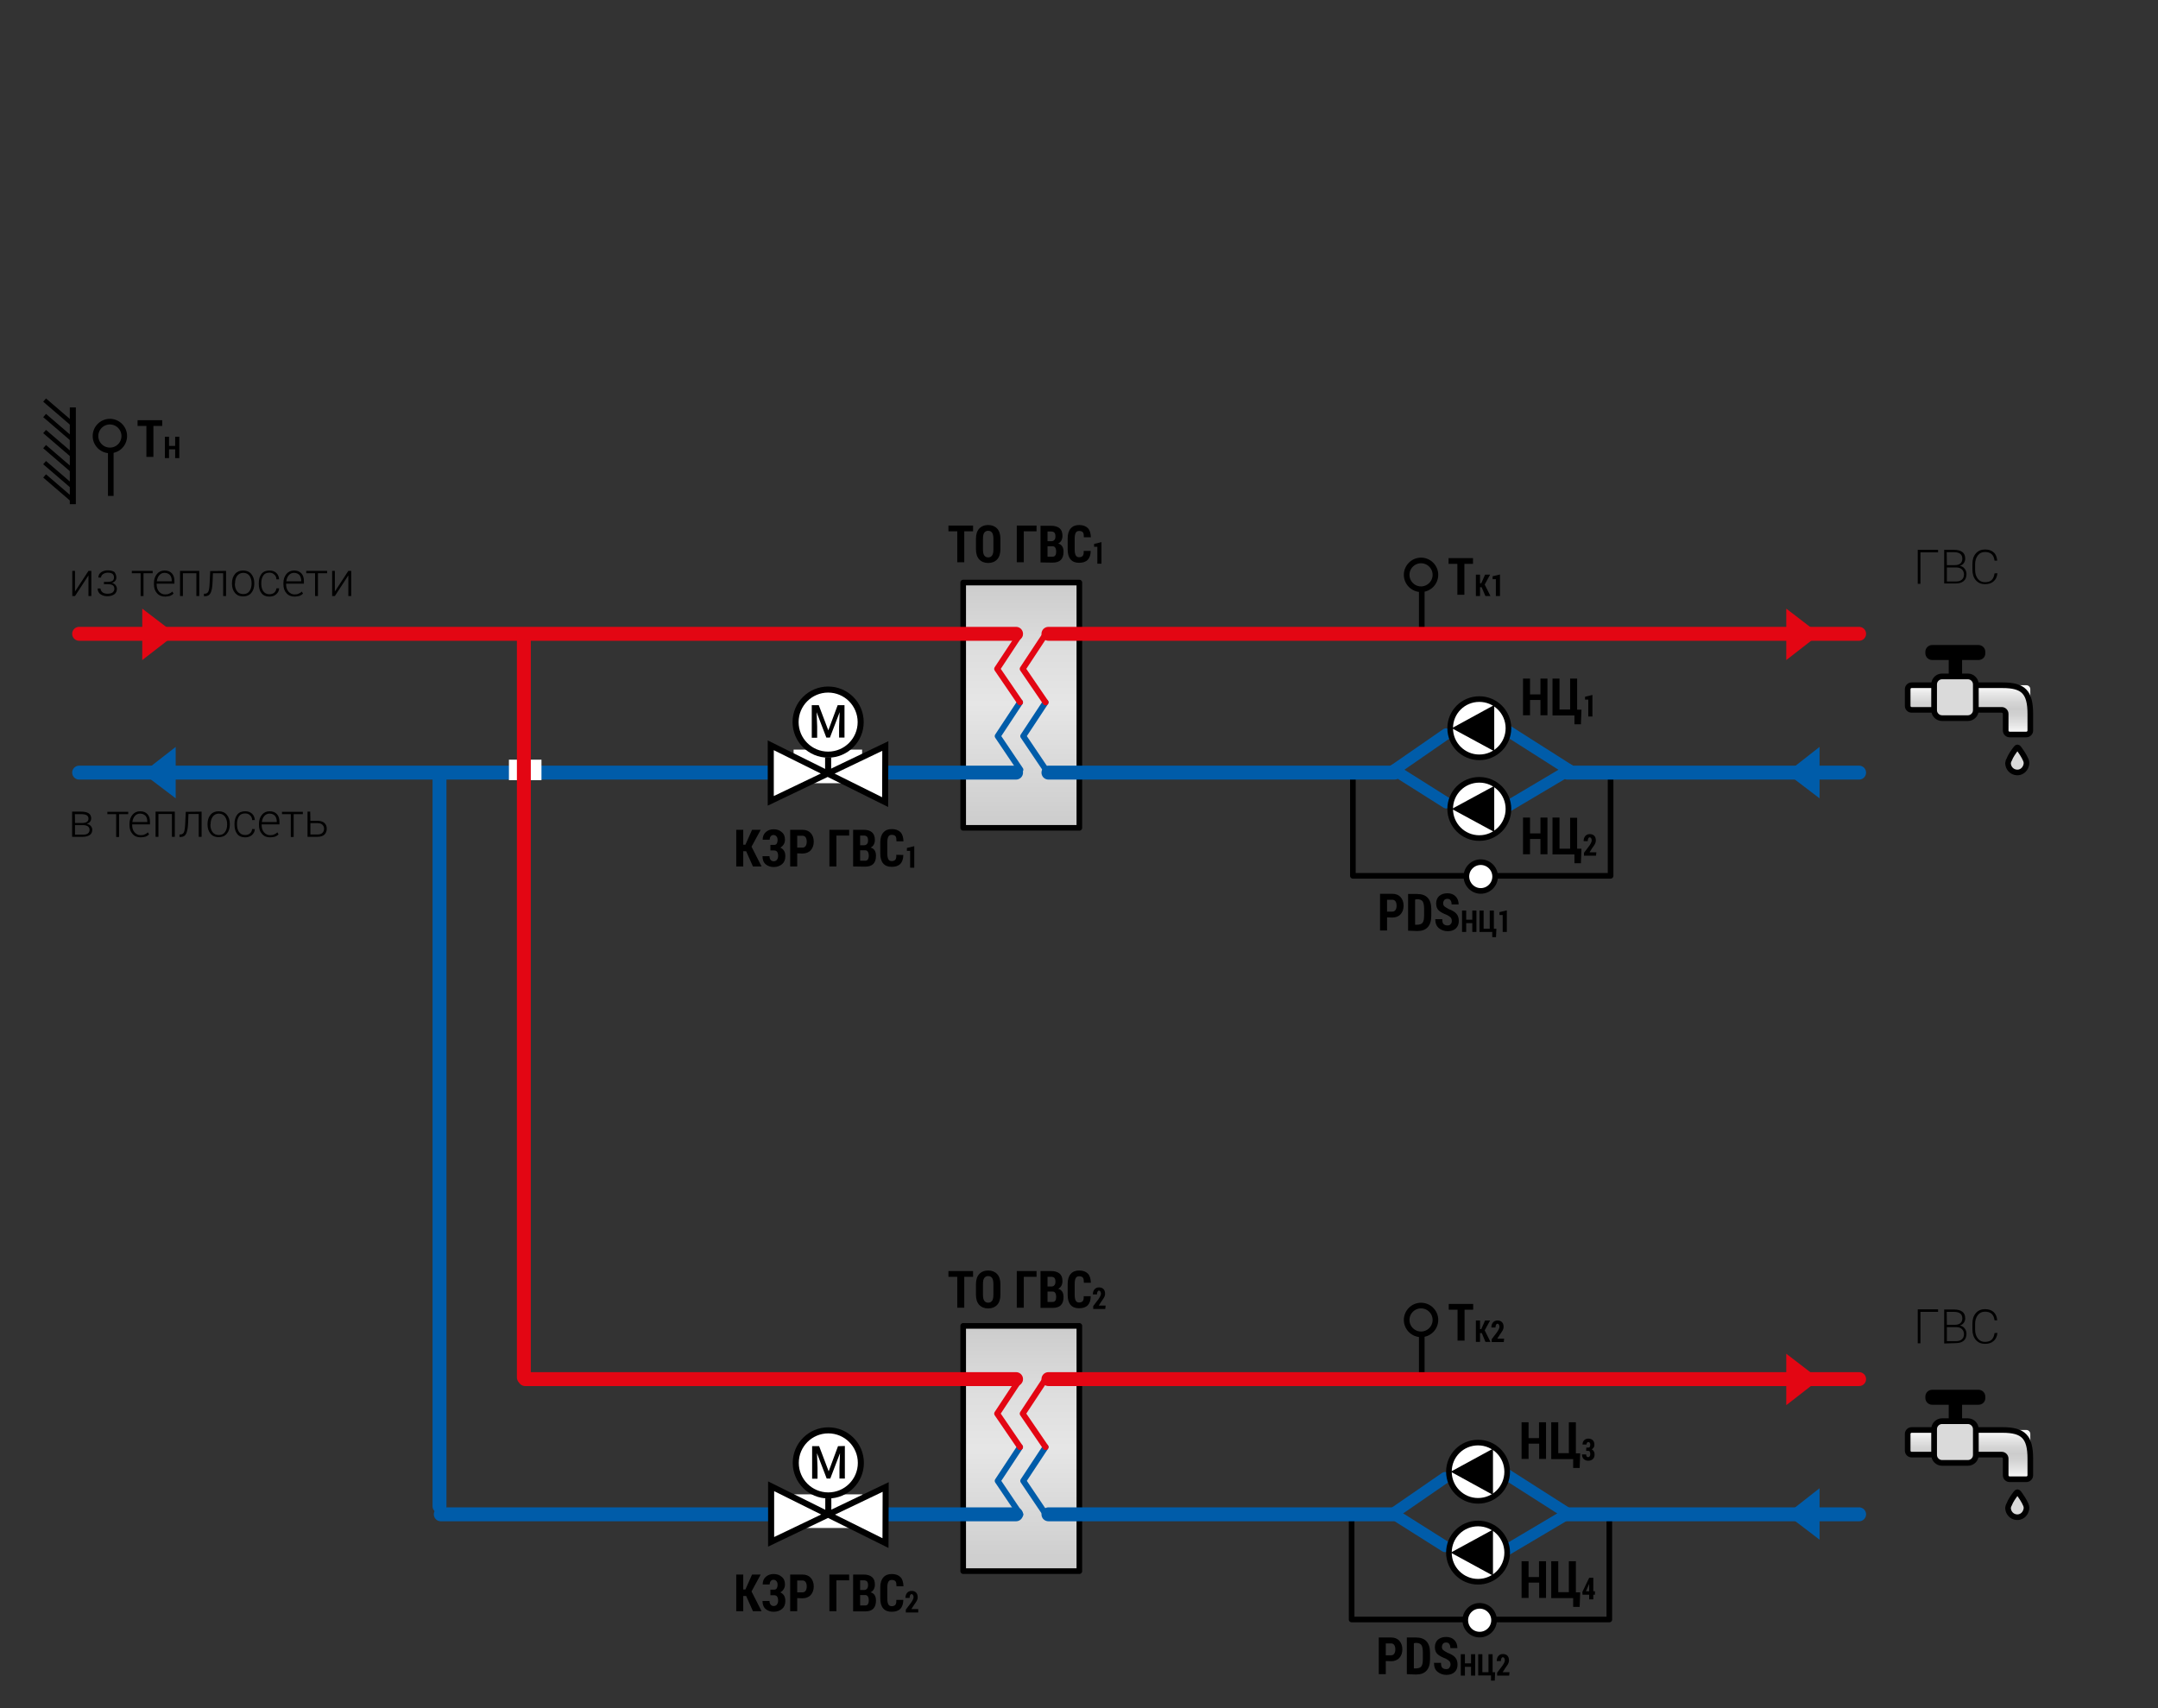 <?xml version="1.0" encoding="utf-8"?>
<!-- Generator: Adobe Illustrator 26.0.2, SVG Export Plug-In . SVG Version: 6.00 Build 0)  -->
<svg version="1.1" id="Слой_1" xmlns="http://www.w3.org/2000/svg" xmlns:xlink="http://www.w3.org/1999/xlink" x="0px" y="0px"
	 width="1200px" height="950px" viewBox="0 0 1200 950" enable-background="new 0 0 1200 950" xml:space="preserve">
<rect x="0" y="0" width="1200" height="950" fill="#333333" stroke="none"/>
<g>
	<polyline fill="none" stroke="#000000" stroke-width="3.132" stroke-linecap="round" stroke-linejoin="round" points="
		895.6,428.2 895.6,487.1 752.3,487.1 752.3,428.7 	"/>
	<path fill="#FFFFFF" stroke="#000000" stroke-width="3.132" d="M823.4,495.5c4.4,0,8-3.6,8-8c0-4.4-3.6-8-8-8s-8,3.6-8,8
		C815.5,491.9,819,495.5,823.4,495.5"/>
	<g>
		<path d="M771.3,510.2v7.3h-3.9v-20.4h6.8c2,0,3.5,0.6,4.6,1.8c1.1,1.2,1.7,2.8,1.7,4.8c0,2-0.6,3.6-1.7,4.8
			c-1.1,1.2-2.7,1.8-4.6,1.8L771.3,510.2L771.3,510.2z M771.3,507h2.9c0.8,0,1.4-0.3,1.8-0.9c0.4-0.6,0.6-1.4,0.6-2.4
			c0-1-0.2-1.8-0.6-2.4c-0.4-0.6-1-0.9-1.8-0.9h-2.9V507z"/>
		<path d="M783,517.6v-20.4h5.1c2.5,0,4.5,0.7,5.8,2.1c1.3,1.4,2,3.5,2,6.4v3.6c0,2.9-0.7,5-2,6.4s-3.2,2.1-5.8,2.1L783,517.6
			L783,517.6z M786.9,500.3v14h1c1.6,0,2.7-0.4,3.2-1.2c0.6-0.8,0.8-2.1,0.8-4.1v-3.6c0-1.9-0.3-3.3-0.8-4.1
			c-0.6-0.8-1.6-1.2-3.2-1.2L786.9,500.3L786.9,500.3z"/>
		<path d="M807.3,512.2c0-0.8-0.2-1.4-0.6-1.9c-0.4-0.4-1-0.9-2-1.4c-2.1-0.8-3.6-1.6-4.6-2.5c-1-0.9-1.5-2.2-1.5-4
			c0-1.7,0.6-3.1,1.7-4.1c1.2-1,2.7-1.5,4.6-1.5c1.9,0,3.4,0.6,4.5,1.7c1.2,1.2,1.7,2.7,1.7,4.5h-3.9c0-1-0.2-1.7-0.6-2.3
			c-0.4-0.6-1-0.8-1.8-0.8c-0.7,0-1.3,0.2-1.7,0.7c-0.4,0.5-0.6,1.1-0.6,1.8c0,0.7,0.2,1.2,0.7,1.7c0.5,0.4,1.3,0.9,2.4,1.5
			c1.9,0.7,3.3,1.5,4.2,2.5c0.9,1,1.4,2.3,1.4,4.1c0,1.8-0.6,3.2-1.7,4.2c-1.1,1-2.6,1.5-4.5,1.5c-1.9,0-3.5-0.6-4.9-1.7
			c-1.3-1.1-2-2.8-2-5h3.9c0,1.3,0.2,2.2,0.7,2.7c0.5,0.5,1.2,0.8,2.2,0.8c0.8,0,1.4-0.2,1.7-0.7C807.1,513.6,807.3,513,807.3,512.2
			z"/>
		<path d="M821,518.3h-2.3v-4.9h-3.4v4.9h-2.3v-11.9h2.3v5.1h3.4v-5.1h2.3V518.3z"/>
		<path d="M822.7,506.4h2.3v10.1h3.4v-10.1h2.3v10.1h1.4l-0.2,4.7h-2.1v-2.9h-7.1L822.7,506.4L822.7,506.4z"/>
		<path d="M837.9,518.3h-2.3v-9.4l-1.8,0v-1.6l4.1-1L837.9,518.3L837.9,518.3z"/>
	</g>
	<g>
		<path d="M860.5,475.1h-3.9v-8.5h-5.8v8.5h-3.9v-20.4h3.9v8.8h5.8v-8.8h3.9V475.1z"/>
		<path d="M863.3,454.7h3.9V472h5.9v-17.2h3.9V472h2.4l-0.3,8.1h-3.6v-4.9h-12.2L863.3,454.7L863.3,454.7z"/>
		<path d="M887.5,475.9h-6.7v-1.6l3.1-4.1c0.4-0.6,0.7-1.2,0.9-1.6s0.3-0.9,0.3-1.2c0-0.5-0.1-0.9-0.3-1.2c-0.2-0.3-0.4-0.5-0.8-0.5
			c-0.4,0-0.6,0.2-0.8,0.6s-0.3,0.9-0.3,1.5h-2.3c0-1.1,0.3-2.1,0.9-2.8s1.4-1.1,2.5-1.1c1.1,0,1.9,0.3,2.5,0.9s0.9,1.5,0.9,2.6
			c0,0.8-0.2,1.4-0.5,2c-0.3,0.6-0.9,1.4-1.6,2.4l-1.4,2.2h3.8L887.5,475.9L887.5,475.9z"/>
	</g>
	
		<line fill="none" stroke="#005CA9" stroke-width="6.265" stroke-linecap="round" stroke-linejoin="round" x1="836.1" y1="405" x2="872.6" y2="428.2"/>
	
		<line fill="none" stroke="#005CA9" stroke-width="6.265" stroke-linecap="round" stroke-linejoin="round" x1="775.3" y1="428.2" x2="804.2" y2="408.2"/>
	
		<line fill="none" stroke="#005CA9" stroke-width="6.265" stroke-linecap="round" stroke-linejoin="round" x1="836" y1="449.9" x2="872.6" y2="428.2"/>
	
		<line fill="none" stroke="#005CA9" stroke-width="6.265" stroke-linecap="round" stroke-linejoin="round" x1="775.3" y1="428.2" x2="804.3" y2="446.5"/>
	<g>
		<path fill="#FFFFFF" stroke="#000000" stroke-width="3.132" d="M838.8,405c0-8.9-7.2-16.2-16.2-16.2s-16.2,7.2-16.2,16.2
			c0,8.9,7.2,16.2,16.2,16.2S838.8,413.9,838.8,405"/>
		<polyline points="830.9,417.8 807.3,405 830.9,392.1 830.9,417.8 		"/>
	</g>
	<g>
		<path fill="#FFFFFF" stroke="#000000" stroke-width="3.132" d="M838.8,449.9c0-8.9-7.2-16.2-16.2-16.2s-16.2,7.2-16.2,16.2
			c0,8.9,7.2,16.2,16.2,16.2S838.8,458.8,838.8,449.9"/>
		<polyline points="830.9,462.7 807.3,449.9 830.9,437.1 830.9,462.7 		"/>
	</g>
	<g>
		<path d="M860.5,397.8h-3.9v-8.5h-5.8v8.5h-3.9v-20.4h3.9v8.8h5.8v-8.8h3.9V397.8z"/>
		<path d="M863.3,377.4h3.9v17.2h5.9v-17.2h3.9v17.3h2.4l-0.3,8.1h-3.6v-4.9h-12.2L863.3,377.4L863.3,377.4z"/>
		<path d="M885.5,398.5h-2.3v-9.4l-1.8,0v-1.6l4.1-1L885.5,398.5L885.5,398.5z"/>
	</g>
</g>
<polyline fill="none" stroke="#000000" stroke-width="3.132" stroke-linecap="round" stroke-linejoin="round" points="894.9,841.8 
	894.9,900.7 751.6,900.7 751.6,842.2 "/>
<path fill="#FFFFFF" stroke="#000000" stroke-width="3.132" d="M822.8,909.1c4.4,0,8-3.6,8-8c0-4.4-3.6-8-8-8s-8,3.6-8,8
	C814.8,905.5,818.3,909.1,822.8,909.1"/>
<g>
	<path d="M770.6,923.8v7.3h-3.9v-20.4h6.8c2,0,3.5,0.6,4.6,1.8c1.1,1.2,1.7,2.8,1.7,4.8c0,2-0.6,3.6-1.7,4.8
		c-1.1,1.2-2.7,1.8-4.6,1.8L770.6,923.8L770.6,923.8z M770.6,920.6h2.9c0.8,0,1.4-0.3,1.8-0.9c0.4-0.6,0.6-1.4,0.6-2.4
		c0-1-0.2-1.8-0.6-2.4c-0.4-0.6-1-0.9-1.8-0.9h-2.9V920.6z"/>
	<path d="M782.3,931.1v-20.4h5.1c2.5,0,4.5,0.7,5.8,2.1c1.3,1.4,2,3.5,2,6.4v3.6c0,2.9-0.7,5-2,6.4s-3.2,2.1-5.8,2.1L782.3,931.1
		L782.3,931.1z M786.2,913.9v14h1c1.6,0,2.7-0.4,3.2-1.2c0.6-0.8,0.8-2.1,0.8-4.1v-3.6c0-1.9-0.3-3.3-0.8-4.1
		c-0.6-0.8-1.6-1.2-3.2-1.2L786.2,913.9L786.2,913.9z"/>
	<path d="M806.6,925.8c0-0.8-0.2-1.4-0.6-1.9c-0.4-0.4-1-0.9-2-1.4c-2.1-0.8-3.6-1.6-4.6-2.5c-1-0.9-1.5-2.2-1.5-4
		c0-1.7,0.6-3.1,1.7-4.1c1.2-1,2.7-1.5,4.6-1.5c1.9,0,3.4,0.6,4.5,1.7c1.2,1.2,1.7,2.7,1.7,4.5h-3.9c0-1-0.2-1.7-0.6-2.3
		c-0.4-0.6-1-0.8-1.8-0.8c-0.7,0-1.3,0.2-1.7,0.7c-0.4,0.5-0.6,1.1-0.6,1.8c0,0.7,0.2,1.2,0.7,1.7c0.5,0.4,1.3,0.9,2.4,1.5
		c1.9,0.7,3.3,1.5,4.2,2.5c0.9,1,1.4,2.3,1.4,4.1c0,1.8-0.6,3.2-1.7,4.2c-1.1,1-2.6,1.5-4.5,1.5c-1.9,0-3.5-0.6-4.9-1.7s-2-2.8-2-5
		h3.9c0,1.3,0.2,2.2,0.7,2.7c0.5,0.5,1.2,0.8,2.2,0.8c0.8,0,1.4-0.2,1.7-0.7S806.6,926.6,806.6,925.8z"/>
	<path d="M820.3,931.9h-2.3v-4.9h-3.4v4.9h-2.3V920h2.3v5.1h3.4V920h2.3V931.9z"/>
	<path d="M822,920h2.3V930h3.4V920h2.3V930h1.4l-0.2,4.7h-2.1v-2.9H822L822,920L822,920z"/>
	<path d="M839.2,931.9h-6.7v-1.6l3.1-4.1c0.4-0.6,0.7-1.2,0.9-1.6s0.3-0.9,0.3-1.2c0-0.5-0.1-0.9-0.3-1.2c-0.2-0.3-0.4-0.5-0.8-0.5
		c-0.4,0-0.6,0.2-0.8,0.6c-0.2,0.4-0.3,0.9-0.3,1.5h-2.3c0-1.1,0.3-2.1,0.9-2.8c0.6-0.7,1.4-1.1,2.5-1.1c1.1,0,1.9,0.3,2.5,0.9
		c0.6,0.6,0.9,1.5,0.9,2.6c0,0.8-0.2,1.4-0.5,2c-0.3,0.6-0.9,1.4-1.6,2.4l-1.4,2.2h3.8L839.2,931.9L839.2,931.9z"/>
</g>
<g>
	<path d="M859.8,888.7h-3.9v-8.5H850v8.5h-3.9v-20.4h3.9v8.8h5.8v-8.8h3.9V888.7z"/>
	<path d="M862.6,868.3h3.9v17.2h5.9v-17.2h3.9v17.3h2.4l-0.3,8.1h-3.6v-4.9h-12.2L862.6,868.3L862.6,868.3z"/>
	<path d="M886,885h0.9v1.9H886v2.6h-2.3v-2.6H880l-0.1-1.5l3.8-7.9h2.3V885z M881.9,885h1.8v-4.1l0,0l-0.1,0.2L881.9,885z"/>
</g>
<g>
	<line fill="none" stroke="#000000" stroke-width="3.132" x1="790.6" y1="327.7" x2="790.6" y2="353"/>
	<path fill="none" stroke="#000000" stroke-width="3.132" d="M790.2,327.7c-4.4,0-8-3.6-8-8c0-4.4,3.6-8,8-8c4.4,0,8,3.6,8,8
		S794.6,327.7,790.2,327.7"/>
</g>
<g>
	<path d="M819.2,313.6h-4.9v17.2h-3.9v-17.2h-4.9v-3.2h13.6V313.6z"/>
	<path d="M823.9,326.6H823v4.9h-2.3v-11.9h2.3v4.8h0.7l2.1-4.8h2.8l-3,5.5l3.2,6.4h-2.8L823.9,326.6z"/>
	<path d="M834.1,331.5h-2.3v-9.4l-1.8,0v-1.6l4.1-1L834.1,331.5L834.1,331.5z"/>
</g>
<linearGradient id="SVGID_1_" gradientUnits="userSpaceOnUse" x1="567.848" y1="11389.581" x2="567.848" y2="11526.003" gradientTransform="matrix(1 0 0 -1 0 11850)">
	<stop  offset="0" style="stop-color:#CCCCCC"/>
	<stop  offset="0.505" style="stop-color:#E6E6E6"/>
	<stop  offset="0.717" style="stop-color:#DEDEDE"/>
	<stop  offset="1" style="stop-color:#CCCCCC"/>
</linearGradient>
<rect x="535.6" y="324" fill="url(#SVGID_1_)" stroke="#000000" stroke-width="3.132" stroke-linecap="round" stroke-linejoin="round" width="64.6" height="136.4"/>
<g>
	<path d="M541.1,295.5h-4.9v17.2h-3.9v-17.2h-4.9v-3.2h13.7V295.5z"/>
	<path d="M556.3,305.4c0,2.5-0.6,4.4-1.8,5.7c-1.2,1.3-2.9,2-5,2c-2.1,0-3.8-0.7-5-2c-1.2-1.3-1.8-3.2-1.8-5.7v-5.7
		c0-2.5,0.6-4.4,1.8-5.7c1.2-1.3,2.9-2,5-2c2.1,0,3.8,0.7,5,2c1.2,1.3,1.8,3.2,1.8,5.7V305.4z M552.4,299.7c0-1.5-0.2-2.6-0.7-3.4
		c-0.5-0.7-1.2-1.1-2.2-1.1c-1,0-1.7,0.4-2.2,1.1c-0.5,0.7-0.7,1.8-0.7,3.4v5.8c0,1.5,0.2,2.7,0.7,3.4c0.5,0.7,1.2,1.1,2.2,1.1
		c1,0,1.7-0.4,2.2-1.1s0.7-1.8,0.7-3.4L552.4,299.7L552.4,299.7z"/>
	<path d="M576.3,295.5h-7v17.2h-3.9v-20.4h11V295.5z"/>
	<path d="M578.6,312.8v-20.4h5.9c2,0,3.6,0.5,4.7,1.4c1.1,0.9,1.6,2.3,1.6,4.2c0,1-0.2,1.8-0.6,2.6c-0.4,0.7-1,1.3-1.8,1.7l0,0
		c1,0.2,1.8,0.8,2.3,1.6c0.5,0.8,0.7,1.8,0.7,3c0,2-0.5,3.5-1.5,4.5s-2.5,1.5-4.6,1.5L578.6,312.8L578.6,312.8z M582.5,301h2
		c0.8,0,1.4-0.2,1.8-0.7c0.4-0.4,0.6-1.1,0.6-2c0-1-0.2-1.7-0.6-2.1s-1-0.6-1.8-0.6h-2V301z M582.5,303.8v5.8h2.7
		c0.7,0,1.3-0.2,1.6-0.7c0.4-0.5,0.5-1.2,0.5-2.1c0-1-0.2-1.7-0.5-2.2c-0.3-0.5-0.8-0.8-1.5-0.8L582.5,303.8L582.5,303.8z"/>
	<path d="M606.5,306.4c0,2.2-0.6,3.9-1.7,5c-1.1,1.1-2.7,1.6-4.8,1.6c-2,0-3.6-0.6-4.7-1.9s-1.6-3.1-1.6-5.6v-6.1
		c0-2.4,0.6-4.3,1.7-5.5c1.1-1.3,2.7-1.9,4.7-1.9c2.1,0,3.7,0.6,4.8,1.7c1.1,1.1,1.6,2.8,1.7,5.1h-3.9c0-1.3-0.1-2.2-0.5-2.7
		s-1.1-0.8-2.1-0.8c-0.9,0-1.5,0.3-1.9,1c-0.4,0.7-0.6,1.8-0.6,3.2v6.1c0,1.5,0.2,2.6,0.6,3.3s1,1,1.9,1c0.9,0,1.6-0.3,2-0.8
		c0.4-0.5,0.6-1.4,0.5-2.7C602.6,306.4,606.5,306.4,606.5,306.4z"/>
	<path d="M612.5,313.5h-2.3v-9.4l-1.8,0v-1.6l4.1-1L612.5,313.5L612.5,313.5z"/>
</g>
<g>
	<path d="M414.9,473.4h-1.6v8.5h-3.9v-20.4h3.9v8.3h1.2l3.7-8.3h4.8l-5.1,9.4l5.6,11h-4.8L414.9,473.4z"/>
	<path d="M436.5,467c0,1-0.2,1.8-0.7,2.6c-0.5,0.8-1.1,1.4-1.9,1.8c0.9,0.4,1.6,1,2.1,1.8c0.5,0.8,0.7,1.8,0.7,3
		c0,1.9-0.6,3.4-1.8,4.4c-1.2,1-2.7,1.6-4.7,1.6c-1.7,0-3.2-0.5-4.4-1.5s-1.8-2.5-1.8-4.5h3.9c0,0.8,0.2,1.5,0.6,2
		c0.4,0.5,1,0.8,1.7,0.8c0.8,0,1.4-0.3,1.8-0.8c0.4-0.5,0.7-1.2,0.7-2.1c0-1.1-0.2-1.9-0.6-2.4s-0.9-0.7-1.7-0.7h-2v-3.1h2
		c0.7,0,1.2-0.2,1.5-0.7s0.5-1.2,0.5-2.1c0-0.8-0.2-1.4-0.6-1.9c-0.4-0.5-0.9-0.8-1.7-0.8c-0.6,0-1.1,0.2-1.5,0.7
		c-0.4,0.5-0.6,1.1-0.6,1.9h-3.9c0-1.8,0.6-3.2,1.7-4.2c1.1-1,2.6-1.6,4.3-1.6c1.9,0,3.4,0.5,4.5,1.5
		C435.9,463.7,436.5,465.1,436.5,467z"/>
	<path d="M443.3,474.6v7.3h-3.9v-20.4h6.8c2,0,3.5,0.6,4.6,1.8s1.7,2.8,1.7,4.8c0,2-0.6,3.6-1.7,4.8c-1.1,1.2-2.7,1.8-4.6,1.8
		L443.3,474.6L443.3,474.6z M443.3,471.4h2.9c0.8,0,1.4-0.3,1.8-0.9c0.4-0.6,0.6-1.4,0.6-2.4c0-1-0.2-1.8-0.6-2.4
		c-0.4-0.6-1-0.9-1.8-0.9h-2.9V471.4z"/>
	<path d="M472.1,464.7h-7v17.2h-3.9v-20.4h11V464.7z"/>
	<path d="M474.4,481.9v-20.4h5.9c2,0,3.6,0.5,4.6,1.4s1.6,2.3,1.6,4.2c0,1-0.2,1.8-0.6,2.6s-1,1.3-1.8,1.7l0,0
		c1,0.2,1.8,0.8,2.3,1.6c0.5,0.8,0.7,1.8,0.7,3c0,2-0.5,3.5-1.5,4.5c-1,1-2.5,1.5-4.6,1.5L474.4,481.9L474.4,481.9z M478.3,470.1h2
		c0.8,0,1.4-0.2,1.8-0.7c0.4-0.4,0.6-1.1,0.6-2c0-1-0.2-1.7-0.6-2.1c-0.4-0.4-1-0.6-1.8-0.6h-2L478.3,470.1L478.3,470.1z
		 M478.3,472.9v5.8h2.7c0.7,0,1.3-0.2,1.6-0.7s0.5-1.2,0.5-2.1c0-1-0.2-1.7-0.5-2.2c-0.3-0.5-0.8-0.8-1.5-0.8L478.3,472.9
		L478.3,472.9z"/>
	<path d="M502.3,475.5c0,2.2-0.6,3.9-1.7,5c-1.1,1.1-2.7,1.6-4.8,1.6c-2,0-3.6-0.6-4.7-1.9s-1.6-3.1-1.6-5.6v-6.1
		c0-2.4,0.6-4.3,1.7-5.5c1.1-1.3,2.7-1.9,4.7-1.9c2.1,0,3.7,0.6,4.8,1.7s1.6,2.8,1.7,5.1h-3.9c0-1.3-0.1-2.2-0.5-2.8
		c-0.4-0.5-1.1-0.8-2.1-0.8c-0.9,0-1.5,0.3-1.9,1c-0.4,0.7-0.6,1.8-0.6,3.2v6.1c0,1.5,0.2,2.6,0.6,3.3s1,1,1.9,1
		c0.9,0,1.6-0.3,2-0.8c0.4-0.5,0.6-1.4,0.5-2.7L502.3,475.5L502.3,475.5z"/>
	<path d="M508.4,482.6h-2.3v-9.4l-1.8,0v-1.6l4.1-1V482.6z"/>
</g>
<line fill="none" stroke="#005CA9" stroke-width="7.735" stroke-linecap="round" stroke-linejoin="round" x1="244.4" y1="430.8" x2="244.4" y2="837.7"/>
<line fill="none" stroke="#E30613" stroke-width="7.735" stroke-linecap="round" stroke-linejoin="round" x1="583" y1="352.5" x2="1033.8" y2="352.5"/>
<line fill="none" stroke="#E30613" stroke-width="7.735" stroke-linecap="round" stroke-linejoin="round" x1="44" y1="352.5" x2="565" y2="352.5"/>
<line fill="none" stroke="#005CA9" stroke-width="7.735" stroke-linecap="round" stroke-linejoin="round" x1="44" y1="429.7" x2="428.6" y2="429.7"/>
<line fill="none" stroke="#005CA9" stroke-width="7.735" stroke-linecap="round" stroke-linejoin="round" x1="871.6" y1="429.7" x2="1033.8" y2="429.7"/>
<line fill="none" stroke="#005CA9" stroke-width="7.735" stroke-linecap="round" stroke-linejoin="round" x1="583" y1="429.7" x2="775.5" y2="429.7"/>
<line fill="none" stroke="#005CA9" stroke-width="7.735" stroke-linecap="round" stroke-linejoin="round" x1="492.3" y1="429.7" x2="565" y2="429.7"/>
<rect x="441.3" y="416.9" fill="#FFFFFF" width="38.1" height="18.7"/>
<g>
	<polygon fill="#FFFFFF" stroke="#000000" stroke-width="3.367" points="492.3,414.9 428.6,445.4 428.6,414.5 492.2,446.1 	"/>
	<g>
		<circle fill="#FFFFFF" stroke="#000000" stroke-width="3.367" cx="460.5" cy="401.6" r="18.1"/>
		<g>
			<path d="M469.6,392.1v18.1h-3v-6.2l0.3-7.9h0l-5.4,14.1h-2l-5.4-14.1h0l0.3,8v6.2h-3v-18.1h3.9l5.3,14l5.2-14H469.6z"/>
		</g>
		<line fill="none" stroke="#000000" stroke-width="3.367" x1="460.5" y1="430.2" x2="460.5" y2="421.2"/>
	</g>
</g>
<polyline fill="none" stroke="#005CA9" stroke-width="3.315" stroke-linecap="round" stroke-linejoin="round" points="567.2,390.6 
	554.8,409.4 567.4,428.1 "/>
<polyline fill="none" stroke="#E30613" stroke-width="3.315" stroke-linecap="round" stroke-linejoin="round" points="566.9,353.2 
	554.5,372 567.2,390.6 "/>
<polyline fill="none" stroke="#005CA9" stroke-width="3.315" stroke-linecap="round" stroke-linejoin="round" points="581.4,390.6 
	569,409.4 581.6,428.1 "/>
<polyline fill="none" stroke="#E30613" stroke-width="3.315" stroke-linecap="round" stroke-linejoin="round" points="581.1,353.2 
	568.7,372 581.4,390.6 "/>
<g>
	<polyline fill="#005CA9" points="1011.8,415.4 993.3,429.9 1011.8,444 	"/>
</g>
<g>
	<polyline fill="#E30613" points="993.3,367.1 1011.8,352.7 993.3,338.5 	"/>
</g>
<g>
	<polyline fill="#005CA9" points="97.7,415.4 79.1,429.9 97.7,444 	"/>
</g>
<g>
	<polyline fill="#E30613" points="79.1,367.1 97.7,352.7 79.1,338.5 	"/>
</g>
<g>
	<path d="M49.2,317.5h1.6v14h-1.6V320l0,0l-7.5,11.5h-1.5v-14h1.5V329l0,0L49.2,317.5z"/>
	<path d="M64.7,321.2c0,0.7-0.2,1.3-0.6,1.8c-0.4,0.5-1,0.9-1.8,1.2v0c0.9,0.2,1.5,0.7,2,1.2c0.4,0.6,0.7,1.3,0.7,2.1
		c0,1.3-0.5,2.3-1.4,3c-1,0.7-2.3,1.1-3.9,1.1c-1.5,0-2.8-0.4-3.8-1.1s-1.6-1.8-1.6-3.2h1.6c0,0.8,0.4,1.5,1.1,2.1
		c0.7,0.6,1.7,0.8,2.8,0.8c1.2,0,2.2-0.2,2.8-0.7c0.6-0.5,1-1.2,1-2c0-0.9-0.3-1.6-0.9-2c-0.6-0.4-1.5-0.6-2.8-0.6h-2.1v-1.3h2.1
		c1.3,0,2.1-0.2,2.7-0.6c0.5-0.4,0.8-1,0.8-1.9c0-0.8-0.3-1.4-0.8-1.9c-0.6-0.5-1.5-0.7-2.7-0.7c-1,0-1.9,0.3-2.6,0.8
		c-0.7,0.5-1.1,1.1-1.1,1.9h-1.5c0-1.2,0.5-2.2,1.5-2.9c1-0.7,2.2-1.1,3.7-1.1c1.6,0,2.9,0.3,3.8,1C64.2,319,64.7,319.9,64.7,321.2z
		"/>
	<path d="M84.9,318.8h-5.1v12.7h-1.6v-12.7h-4.9v-1.3h11.6L84.9,318.8L84.9,318.8z"/>
	<path d="M91.8,331.8c-1.9,0-3.4-0.6-4.5-1.9c-1.2-1.3-1.7-2.9-1.7-5v-0.7c0-2,0.6-3.7,1.7-5c1.1-1.3,2.5-1.9,4.2-1.9
		c1.8,0,3.1,0.5,4.1,1.6c1,1.1,1.4,2.5,1.4,4.4v1.3h-9.9v0.4c0,1.6,0.4,2.9,1.3,4c0.9,1,2,1.6,3.4,1.6c0.9,0,1.6-0.1,2.2-0.4
		s1.3-0.6,1.8-1.2l0.7,1.1c-0.5,0.6-1.2,1-1.9,1.3C93.8,331.6,92.9,331.8,91.8,331.8z M91.5,318.6c-1.2,0-2.1,0.4-2.9,1.3
		c-0.8,0.9-1.2,2-1.4,3.4h8.3v-0.4c0-1.2-0.3-2.3-1-3.1C93.7,319,92.7,318.6,91.5,318.6z"/>
	<path d="M110.8,331.5h-1.6v-12.7h-7.5v12.7h-1.6v-14h10.7V331.5z"/>
	<path d="M125.7,317.5v14h-1.6v-12.7h-5.7l-0.2,4.9c-0.1,2.9-0.5,4.9-1.1,6.1c-0.6,1.2-1.6,1.8-3.1,1.8h-0.6l0-1.4l0.5,0
		c0.9,0,1.6-0.4,2-1.3c0.4-0.9,0.6-2.6,0.7-5.1l0.3-6.2L125.7,317.5L125.7,317.5z"/>
	<path d="M129,324.3c0-2.1,0.6-3.8,1.7-5.1c1.1-1.3,2.6-1.9,4.5-1.9c1.9,0,3.4,0.6,4.5,1.9c1.1,1.3,1.7,3,1.7,5.1v0.4
		c0,2.1-0.6,3.8-1.7,5.1c-1.1,1.3-2.6,1.9-4.5,1.9c-1.9,0-3.4-0.6-4.5-1.9c-1.1-1.3-1.7-3-1.7-5.1V324.3z M130.6,324.7
		c0,1.7,0.4,3,1.2,4.1c0.8,1.1,2,1.6,3.5,1.6c1.5,0,2.6-0.5,3.4-1.6c0.8-1.1,1.2-2.5,1.2-4.1v-0.4c0-1.6-0.4-3-1.2-4.1
		c-0.8-1.1-2-1.6-3.4-1.6c-1.5,0-2.6,0.6-3.4,1.6c-0.8,1.1-1.2,2.5-1.2,4.1L130.6,324.7L130.6,324.7z"/>
	<path d="M149.8,330.5c1.1,0,2-0.3,2.7-0.9c0.7-0.6,1.1-1.4,1.2-2.4h1.5c0,1.3-0.6,2.4-1.6,3.3c-1,0.9-2.3,1.3-3.8,1.3
		c-1.9,0-3.4-0.6-4.4-1.9c-1-1.3-1.5-3-1.5-5.1v-0.5c0-2.1,0.5-3.8,1.5-5.1c1-1.3,2.5-1.9,4.4-1.9c1.6,0,2.8,0.4,3.8,1.3
		c1,0.9,1.5,2.1,1.6,3.6h-1.5c0-1.1-0.4-2-1.2-2.7s-1.6-1-2.7-1c-1.5,0-2.7,0.5-3.4,1.6c-0.7,1.1-1.1,2.4-1.1,4.1v0.5
		c0,1.7,0.4,3.1,1.1,4.1C147.2,329.9,148.3,330.5,149.8,330.5z"/>
	<path d="M163.8,331.8c-1.9,0-3.4-0.6-4.5-1.9c-1.2-1.3-1.7-2.9-1.7-5v-0.7c0-2,0.6-3.7,1.7-5s2.5-1.9,4.2-1.9
		c1.8,0,3.1,0.5,4.1,1.6c1,1.1,1.4,2.5,1.4,4.4v1.3h-9.9v0.4c0,1.6,0.4,2.9,1.3,4c0.9,1,2,1.6,3.4,1.6c0.9,0,1.6-0.1,2.2-0.4
		s1.3-0.6,1.8-1.2l0.7,1.1c-0.5,0.6-1.2,1-1.9,1.3C165.8,331.6,164.9,331.8,163.8,331.8z M163.5,318.6c-1.2,0-2.1,0.4-2.9,1.3
		c-0.8,0.9-1.2,2-1.4,3.4h8.3v-0.4c0-1.2-0.4-2.3-1-3.1C165.7,319,164.7,318.6,163.5,318.6z"/>
	<path d="M181.9,318.8h-5.1v12.7h-1.6v-12.7h-4.9v-1.3h11.6L181.9,318.8L181.9,318.8z"/>
	<path d="M193.7,317.5h1.6v14h-1.6V320l0,0l-7.5,11.5h-1.5v-14h1.5V329l0,0L193.7,317.5z"/>
</g>
<g>
	<path d="M40.1,465.4v-14h5.1c1.8,0,3.1,0.3,4.1,0.9c0.9,0.6,1.4,1.6,1.4,2.8c0,0.7-0.2,1.4-0.6,1.9c-0.4,0.5-1,0.9-1.8,1.2v0
		c0.9,0.2,1.6,0.5,2.2,1.2c0.5,0.6,0.8,1.3,0.8,2.1c0,1.3-0.5,2.3-1.4,2.9s-2.2,1-3.8,1L40.1,465.4L40.1,465.4z M41.7,457.7h3.9
		c1.2,0,2.1-0.2,2.7-0.6c0.6-0.4,0.9-1,0.9-1.8c0-0.8-0.3-1.5-1-1.9c-0.7-0.4-1.7-0.6-3-0.6h-3.6C41.7,452.8,41.7,457.7,41.7,457.7z
		 M41.7,459v5.2h4.5c1.2,0,2.1-0.2,2.7-0.7s0.9-1.1,0.9-2c0-0.8-0.3-1.4-0.9-1.9c-0.6-0.4-1.5-0.7-2.7-0.7H41.7z"/>
	<path d="M71.3,452.8h-5.1v12.7h-1.6v-12.7h-4.9v-1.3h11.6V452.8z"/>
	<path d="M78.2,465.7c-1.9,0-3.4-0.6-4.5-1.9c-1.2-1.3-1.7-2.9-1.7-5v-0.7c0-2,0.6-3.7,1.7-5c1.1-1.3,2.5-1.9,4.2-1.9
		c1.8,0,3.1,0.5,4.1,1.6c1,1.1,1.4,2.5,1.4,4.4v1.3h-9.9v0.4c0,1.6,0.4,2.9,1.3,4c0.9,1,2,1.6,3.4,1.6c0.9,0,1.6-0.1,2.2-0.4
		s1.3-0.6,1.8-1.2l0.7,1.1c-0.5,0.6-1.2,1-1.9,1.3C80.3,465.5,79.3,465.7,78.2,465.7z M77.9,452.5c-1.2,0-2.1,0.4-2.9,1.3
		c-0.8,0.9-1.2,2-1.4,3.4h8.3v-0.4c0-1.2-0.3-2.3-1-3.1C80.1,452.9,79.1,452.5,77.9,452.5z"/>
	<path d="M97.2,465.4h-1.6v-12.7h-7.5v12.7h-1.6v-14h10.7V465.4z"/>
	<path d="M112.1,451.4v14h-1.6v-12.7h-5.7l-0.2,4.9c-0.1,2.9-0.5,4.9-1.1,6.1c-0.6,1.2-1.6,1.8-3.1,1.8h-0.6l0-1.4l0.5,0
		c0.9,0,1.6-0.4,2-1.3c0.4-0.9,0.6-2.6,0.7-5.1l0.3-6.2L112.1,451.4L112.1,451.4z"/>
	<path d="M115.4,458.2c0-2.1,0.6-3.8,1.7-5.1c1.1-1.3,2.6-1.9,4.5-1.9c1.9,0,3.4,0.6,4.5,1.9c1.1,1.3,1.7,3,1.7,5.1v0.4
		c0,2.1-0.6,3.8-1.7,5.1c-1.1,1.3-2.6,1.9-4.5,1.9c-1.9,0-3.4-0.6-4.5-1.9c-1.1-1.3-1.7-3-1.7-5.1V458.2z M117,458.7
		c0,1.7,0.4,3,1.2,4.1c0.8,1.1,2,1.6,3.5,1.6c1.5,0,2.6-0.5,3.4-1.6c0.8-1.1,1.2-2.5,1.2-4.1v-0.4c0-1.6-0.4-3-1.2-4.1
		s-2-1.7-3.4-1.7c-1.5,0-2.6,0.6-3.4,1.7s-1.2,2.5-1.2,4.1L117,458.7L117,458.7z"/>
	<path d="M136.3,464.4c1.1,0,2-0.3,2.7-0.9s1.1-1.4,1.2-2.4h1.5c0,1.3-0.6,2.4-1.6,3.3s-2.3,1.3-3.8,1.3c-1.9,0-3.4-0.6-4.4-1.9
		c-1-1.3-1.5-3-1.5-5.1v-0.5c0-2.1,0.5-3.8,1.5-5.1c1-1.3,2.5-1.9,4.4-1.9c1.6,0,2.8,0.4,3.8,1.3c1,0.9,1.5,2.1,1.6,3.6h-1.5
		c0-1.1-0.4-2-1.2-2.7c-0.7-0.7-1.6-1-2.7-1c-1.5,0-2.7,0.5-3.4,1.6c-0.7,1.1-1.1,2.4-1.1,4.1v0.5c0,1.7,0.4,3.1,1.1,4.1
		S134.7,464.4,136.3,464.4z"/>
	<path d="M150.2,465.7c-1.9,0-3.4-0.6-4.5-1.9c-1.2-1.3-1.7-2.9-1.7-5v-0.7c0-2,0.6-3.7,1.7-5c1.1-1.3,2.5-1.9,4.2-1.9
		c1.8,0,3.1,0.5,4.1,1.6c1,1.1,1.4,2.5,1.4,4.4v1.3h-9.9v0.4c0,1.6,0.4,2.9,1.3,4c0.9,1,2,1.6,3.4,1.6c0.9,0,1.6-0.1,2.2-0.4
		s1.3-0.6,1.8-1.2l0.7,1.1c-0.5,0.6-1.2,1-1.9,1.3C152.3,465.5,151.3,465.7,150.2,465.7z M149.9,452.5c-1.2,0-2.1,0.4-2.9,1.3
		c-0.8,0.9-1.2,2-1.4,3.4h8.3v-0.4c0-1.2-0.4-2.3-1-3.1C152.1,452.9,151.1,452.5,149.9,452.5z"/>
	<path d="M168.4,452.8h-5.1v12.7h-1.6v-12.7h-4.9v-1.3h11.6L168.4,452.8L168.4,452.8z"/>
	<path d="M172.6,456.5h4c1.6,0,2.9,0.4,3.8,1.2c0.9,0.8,1.3,1.9,1.3,3.2c0,1.3-0.4,2.4-1.3,3.3c-0.9,0.8-2.2,1.2-3.8,1.2h-5.6v-14
		h1.5L172.6,456.5L172.6,456.5z M172.6,457.8v6.3h4c1.2,0,2.1-0.3,2.7-0.9c0.6-0.6,0.9-1.3,0.9-2.3c0-0.9-0.3-1.6-0.9-2.2
		c-0.6-0.6-1.5-0.9-2.7-0.9H172.6z"/>
</g>
<g>
	<path d="M1077.7,307.2h-9.8v17.5h-1.5v-18.9h11.3V307.2z"/>
	<path d="M1081.1,324.7v-18.9h5.5c2,0,3.5,0.4,4.6,1.2c1.1,0.8,1.6,2.1,1.6,3.7c0,1-0.3,1.8-0.8,2.5c-0.5,0.7-1.3,1.2-2.2,1.5v0
		c1.1,0.2,2,0.7,2.7,1.6c0.7,0.9,1,1.9,1,3c0,1.7-0.5,3-1.6,3.9c-1.1,0.9-2.5,1.3-4.4,1.3H1081.1L1081.1,324.7z M1082.6,314.3h4.3
		c1.4,0,2.5-0.3,3.2-0.9c0.7-0.6,1.1-1.5,1.1-2.7c0-1.2-0.4-2.1-1.2-2.7c-0.8-0.6-1.9-0.9-3.5-0.9h-4L1082.6,314.3L1082.6,314.3z
		 M1082.6,315.6v7.8h5c1.4,0,2.5-0.3,3.3-1c0.8-0.7,1.2-1.6,1.2-2.9c0-1.2-0.4-2.1-1.1-2.8c-0.7-0.7-1.8-1.1-3.2-1.1L1082.6,315.6
		L1082.6,315.6z"/>
	<path d="M1110.7,318.8c-0.2,2-0.9,3.5-2.1,4.5c-1.2,1.1-2.8,1.6-4.8,1.6c-2.1,0-3.8-0.7-5.1-2.2c-1.3-1.5-1.9-3.5-1.9-5.9v-3.1
		c0-2.5,0.6-4.4,1.9-5.9c1.3-1.5,3-2.2,5.1-2.2c2,0,3.6,0.5,4.8,1.6c1.2,1,1.8,2.6,2,4.6h-1.5c-0.2-1.6-0.7-2.8-1.6-3.6
		c-0.9-0.8-2.1-1.2-3.7-1.2c-1.7,0-3,0.6-4,1.9c-1,1.3-1.5,2.9-1.5,4.9v3.1c0,2.1,0.5,3.7,1.5,5c1,1.3,2.3,1.9,4,1.9
		c1.6,0,2.9-0.4,3.7-1.2c0.8-0.8,1.4-2,1.6-3.7L1110.7,318.8L1110.7,318.8z"/>
</g>
<g>
	
		<path fill="#DADADA" stroke="#000000" stroke-width="3.132" stroke-linecap="round" stroke-linejoin="round" stroke-miterlimit="10" d="
		M1116.6,424.5c0.1,2.7,2.1,4.9,4.8,5.1c2.3,0.2,4.6-1.3,5.3-4c0.3-1,0.2-2-0.2-2.9c-1-2.4-2.5-4.5-4-6.6c-0.2-0.3-0.7-0.4-0.7-0.4
		c-0.2,0-0.5,0.2-0.7,0.5c-1.5,2-3,4-3.9,6.4C1116.8,423.2,1116.7,423.8,1116.6,424.5z"/>
	<g>
		
			<linearGradient id="SVGID_00000176017014940313069440000010085002868327935380_" gradientUnits="userSpaceOnUse" x1="1094.962" y1="11441.484" x2="1094.962" y2="11468.905" gradientTransform="matrix(1 0 0 -1 0 11850)">
			<stop  offset="0" style="stop-color:#FFFFFF"/>
			<stop  offset="0.178" style="stop-color:#E7E7E7"/>
			<stop  offset="0.378" style="stop-color:#D3D3D3"/>
			<stop  offset="0.513" style="stop-color:#CCCCCC"/>
			<stop  offset="0.642" style="stop-color:#D4D4D4"/>
			<stop  offset="0.837" style="stop-color:#E8E8E8"/>
			<stop  offset="1" style="stop-color:#FFFFFF"/>
		</linearGradient>
		<path fill="url(#SVGID_00000176017014940313069440000010085002868327935380_)" d="M1129,383.3c0-1.2-1-2.2-2.2-2.2h-63.7
			c-1.2,0-2.2,1-2.2,2.2v9.3c0,1.2,1,2.2,2.2,2.2h50.1c1.2,0,2.2,1,2.2,2.2v9.3c0,1.2,1,2.2,2.2,2.2h9.3c1.2,0,2.2-1,2.2-2.2
			L1129,383.3z"/>
		
			<linearGradient id="SVGID_00000109012541795214633930000014323384387395143871_" gradientUnits="userSpaceOnUse" x1="1094.961" y1="11441.484" x2="1094.961" y2="11468.905" gradientTransform="matrix(1 0 0 -1 0 11850)">
			<stop  offset="0" style="stop-color:#FFFFFF"/>
			<stop  offset="0.178" style="stop-color:#E7E7E7"/>
			<stop  offset="0.378" style="stop-color:#D3D3D3"/>
			<stop  offset="0.513" style="stop-color:#CCCCCC"/>
			<stop  offset="0.642" style="stop-color:#D4D4D4"/>
			<stop  offset="0.837" style="stop-color:#E8E8E8"/>
			<stop  offset="1" style="stop-color:#FFFFFF"/>
		</linearGradient>
		
			<path fill="url(#SVGID_00000109012541795214633930000014323384387395143871_)" stroke="#000000" stroke-width="3.132" stroke-linecap="round" stroke-linejoin="round" stroke-miterlimit="10" d="
			M1129,397.1c0-12.2-3.9-16-15.4-16h-50.6c-1.2,0-2.2,1-2.2,2.2v9.3c0,1.2,1,2.2,2.2,2.2h50.1c1.2,0,2.2,1,2.2,2.2v9.3
			c0,1.2,1,2.2,2.2,2.2h9.3c1.2,0,2.2-1,2.2-2.2L1129,397.1z"/>
	</g>
	
		<path fill="#DADADA" stroke="#000000" stroke-width="3.181" stroke-linecap="round" stroke-linejoin="round" stroke-miterlimit="10" d="
		M1094.3,399.4h-14.4c-2.4,0-4.4-2-4.4-4.4v-14.4c0-2.4,2-4.4,4.4-4.4h14.4c2.4,0,4.4,2,4.4,4.4V395
		C1098.7,397.4,1096.7,399.4,1094.3,399.4z"/>
	
		<rect x="1085.2" y="361.3" stroke="#000000" stroke-width="3.132" stroke-linecap="round" stroke-linejoin="round" stroke-miterlimit="10" width="4.3" height="14.9"/>
	<path stroke="#000000" stroke-width="3.132" stroke-linecap="round" stroke-linejoin="round" stroke-miterlimit="10" d="
		M1100.2,365.5h-25.8c-1.2,0-2.2-1-2.2-2.2v-0.8c0-1.2,1-2.2,2.2-2.2h25.8c1.2,0,2.2,1,2.2,2.2v0.8
		C1102.5,364.5,1101.5,365.5,1100.2,365.5z"/>
</g>
<g>
	<g>
		<line fill="none" stroke="#000000" stroke-width="3.132" x1="790.6" y1="742.1" x2="790.6" y2="767.4"/>
		<path fill="none" stroke="#000000" stroke-width="3.132" d="M790.2,742.1c-4.4,0-8-3.6-8-8c0-4.4,3.6-8,8-8c4.4,0,8,3.6,8,8
			S794.6,742.1,790.2,742.1"/>
	</g>
	<g>
		<path d="M819.3,728.4h-4.9v17.2h-3.9v-17.2h-4.9v-3.2h13.6V728.4z"/>
		<path d="M824,741.4H823v4.9h-2.3v-11.9h2.3v4.8h0.7l2.1-4.8h2.8l-3,5.5l3.2,6.4h-2.8L824,741.4z"/>
		<path d="M836.2,746.4h-6.7v-1.6l3.1-4.1c0.4-0.6,0.7-1.2,0.9-1.6c0.2-0.4,0.3-0.9,0.3-1.2c0-0.5-0.1-0.9-0.3-1.2
			c-0.2-0.3-0.4-0.5-0.8-0.5c-0.4,0-0.6,0.2-0.8,0.6c-0.2,0.4-0.3,0.9-0.3,1.5h-2.3c0-1.1,0.3-2.1,0.9-2.8c0.6-0.7,1.4-1.1,2.5-1.1
			c1.1,0,1.9,0.3,2.5,0.9c0.6,0.6,0.9,1.5,0.9,2.6c0,0.8-0.2,1.4-0.5,2c-0.3,0.6-0.9,1.4-1.6,2.4l-1.4,2.2h3.8L836.2,746.4
			L836.2,746.4z"/>
	</g>
</g>
<linearGradient id="SVGID_00000099633695271378559440000016049953426056857228_" gradientUnits="userSpaceOnUse" x1="567.848" y1="10976.142" x2="567.848" y2="11112.564" gradientTransform="matrix(1 0 0 -1 0 11850)">
	<stop  offset="0" style="stop-color:#CCCCCC"/>
	<stop  offset="0.505" style="stop-color:#E6E6E6"/>
	<stop  offset="0.717" style="stop-color:#DEDEDE"/>
	<stop  offset="1" style="stop-color:#CCCCCC"/>
</linearGradient>
<rect x="535.6" y="737.4" fill="url(#SVGID_00000099633695271378559440000016049953426056857228_)" stroke="#000000" stroke-width="3.132" stroke-linecap="round" stroke-linejoin="round" width="64.6" height="136.4"/>
<g>
	<path d="M541.1,710.1h-4.9v17.2h-3.9v-17.2h-4.9v-3.2h13.7V710.1z"/>
	<path d="M556.3,720c0,2.5-0.6,4.4-1.8,5.7c-1.2,1.3-2.9,2-5,2c-2.1,0-3.8-0.7-5-2c-1.2-1.3-1.8-3.2-1.8-5.7v-5.7
		c0-2.5,0.6-4.4,1.8-5.7c1.2-1.3,2.9-2,5-2c2.1,0,3.8,0.7,5,2c1.2,1.3,1.8,3.2,1.8,5.7V720z M552.4,714.2c0-1.5-0.2-2.6-0.7-3.4
		c-0.5-0.7-1.2-1.1-2.2-1.1c-1,0-1.7,0.4-2.2,1.1s-0.7,1.8-0.7,3.4v5.8c0,1.5,0.2,2.7,0.7,3.4s1.2,1.1,2.2,1.1c1,0,1.7-0.4,2.2-1.1
		c0.5-0.7,0.7-1.8,0.7-3.4L552.4,714.2L552.4,714.2z"/>
	<path d="M576.3,710.1h-7v17.2h-3.9v-20.4h11V710.1z"/>
	<path d="M578.6,727.3v-20.4h5.9c2,0,3.6,0.5,4.7,1.4c1.1,0.9,1.6,2.3,1.6,4.2c0,1-0.2,1.8-0.6,2.6c-0.4,0.7-1,1.3-1.8,1.7l0,0
		c1,0.2,1.8,0.8,2.3,1.6c0.5,0.8,0.7,1.8,0.7,3c0,2-0.5,3.5-1.5,4.5c-1,1-2.5,1.5-4.6,1.5H578.6L578.6,727.3z M582.5,715.5h2
		c0.8,0,1.4-0.2,1.8-0.7c0.4-0.4,0.6-1.1,0.6-2c0-1-0.2-1.7-0.6-2.1c-0.4-0.4-1-0.6-1.8-0.6h-2V715.5z M582.5,718.3v5.8h2.7
		c0.7,0,1.3-0.2,1.6-0.7c0.4-0.5,0.5-1.2,0.5-2.1c0-1-0.2-1.7-0.5-2.2c-0.3-0.5-0.8-0.8-1.5-0.8L582.5,718.3L582.5,718.3z"/>
	<path d="M606.5,721c0,2.2-0.6,3.9-1.7,5c-1.1,1.1-2.7,1.6-4.8,1.6c-2,0-3.6-0.6-4.7-1.9s-1.6-3.1-1.6-5.6v-6.1
		c0-2.4,0.6-4.3,1.7-5.5c1.1-1.3,2.7-1.9,4.7-1.9c2.1,0,3.7,0.6,4.8,1.7c1.1,1.1,1.6,2.8,1.7,5.1h-3.9c0-1.3-0.1-2.2-0.5-2.8
		c-0.4-0.5-1.1-0.8-2.1-0.8c-0.9,0-1.5,0.3-1.9,1c-0.4,0.7-0.6,1.8-0.6,3.2v6.1c0,1.5,0.2,2.6,0.6,3.3c0.4,0.7,1,1,1.9,1
		c0.9,0,1.6-0.3,2-0.8c0.4-0.5,0.6-1.4,0.5-2.7H606.5L606.5,721z"/>
	<path d="M614.6,728h-6.7v-1.6l3.1-4.1c0.4-0.6,0.7-1.2,0.9-1.6c0.2-0.4,0.3-0.9,0.3-1.2c0-0.5-0.1-0.9-0.3-1.2
		c-0.2-0.3-0.4-0.5-0.8-0.5c-0.4,0-0.6,0.2-0.8,0.6c-0.2,0.4-0.3,0.9-0.3,1.5h-2.3c0-1.1,0.3-2.1,0.9-2.8c0.6-0.7,1.4-1.1,2.5-1.1
		c1.1,0,1.9,0.3,2.5,0.9c0.6,0.6,0.9,1.5,0.9,2.6c0,0.8-0.2,1.4-0.5,2c-0.3,0.6-0.9,1.4-1.6,2.4l-1.4,2.2h3.8L614.6,728L614.6,728z"
		/>
</g>
<g>
	<path d="M414.9,887.6h-1.6v8.5h-3.9v-20.4h3.9v8.3h1.2l3.7-8.3h4.8l-5.1,9.4l5.6,11h-4.8L414.9,887.6z"/>
	<path d="M436.5,881.2c0,1-0.2,1.8-0.7,2.6c-0.5,0.8-1.1,1.4-1.9,1.8c0.9,0.4,1.6,1,2.1,1.8s0.7,1.8,0.7,3c0,1.9-0.6,3.4-1.8,4.4
		c-1.2,1-2.7,1.6-4.7,1.6c-1.7,0-3.2-0.5-4.4-1.5s-1.8-2.5-1.8-4.5h3.9c0,0.8,0.2,1.5,0.6,2c0.4,0.5,1,0.8,1.7,0.8
		c0.8,0,1.4-0.3,1.8-0.8c0.4-0.5,0.7-1.2,0.7-2.1c0-1.1-0.2-1.9-0.6-2.4s-0.9-0.7-1.7-0.7h-2v-3.1h2c0.7,0,1.2-0.2,1.5-0.7
		c0.3-0.5,0.5-1.2,0.5-2.1c0-0.8-0.2-1.4-0.6-1.9c-0.4-0.5-0.9-0.8-1.7-0.8c-0.6,0-1.1,0.2-1.5,0.7c-0.4,0.5-0.6,1.1-0.6,1.9h-3.9
		c0-1.8,0.6-3.2,1.7-4.2s2.6-1.6,4.3-1.6c1.9,0,3.4,0.5,4.5,1.5C435.9,877.9,436.5,879.3,436.5,881.2z"/>
	<path d="M443.3,888.8v7.3h-3.9v-20.4h6.8c2,0,3.5,0.6,4.6,1.8s1.7,2.8,1.7,4.8c0,2-0.6,3.6-1.7,4.8c-1.1,1.2-2.7,1.8-4.6,1.8
		L443.3,888.8L443.3,888.8z M443.3,885.6h2.9c0.8,0,1.4-0.3,1.8-0.9c0.4-0.6,0.6-1.4,0.6-2.4c0-1-0.2-1.8-0.6-2.4
		c-0.4-0.6-1-0.9-1.8-0.9h-2.9V885.6z"/>
	<path d="M472.1,878.9h-7v17.2h-3.9v-20.4h11V878.9z"/>
	<path d="M474.4,896.1v-20.4h5.9c2,0,3.6,0.5,4.6,1.4c1.1,0.9,1.6,2.3,1.6,4.2c0,1-0.2,1.8-0.6,2.6c-0.4,0.7-1,1.3-1.8,1.7l0,0
		c1,0.2,1.8,0.8,2.3,1.6c0.5,0.8,0.7,1.8,0.7,3c0,2-0.5,3.5-1.5,4.5c-1,1-2.5,1.5-4.6,1.5H474.4z M478.3,884.3h2
		c0.8,0,1.4-0.2,1.8-0.7c0.4-0.4,0.6-1.1,0.6-2c0-1-0.2-1.7-0.6-2.1c-0.4-0.4-1-0.6-1.8-0.6h-2L478.3,884.3L478.3,884.3z
		 M478.3,887.1v5.8h2.7c0.7,0,1.3-0.2,1.6-0.7s0.5-1.2,0.5-2.1c0-1-0.2-1.7-0.5-2.2s-0.8-0.8-1.5-0.8L478.3,887.1L478.3,887.1z"/>
	<path d="M502.3,889.8c0,2.2-0.6,3.9-1.7,5c-1.1,1.1-2.7,1.6-4.8,1.6c-2,0-3.6-0.6-4.7-1.9s-1.6-3.1-1.6-5.6v-6.1
		c0-2.4,0.6-4.3,1.7-5.5c1.1-1.3,2.7-1.9,4.7-1.9c2.1,0,3.7,0.6,4.8,1.7s1.6,2.8,1.7,5.1h-3.9c0-1.3-0.1-2.2-0.5-2.7
		c-0.4-0.5-1.1-0.8-2.1-0.8c-0.9,0-1.5,0.3-1.9,1c-0.4,0.7-0.6,1.8-0.6,3.2v6.1c0,1.5,0.2,2.6,0.6,3.3s1,1,1.9,1
		c0.9,0,1.6-0.3,2-0.8c0.4-0.5,0.6-1.4,0.5-2.7L502.3,889.8L502.3,889.8z"/>
	<path d="M510.4,896.8h-6.7v-1.6l3.1-4.1c0.4-0.6,0.7-1.2,0.9-1.6c0.2-0.4,0.3-0.9,0.3-1.2c0-0.5-0.1-0.9-0.3-1.2
		c-0.2-0.3-0.4-0.5-0.8-0.5c-0.4,0-0.6,0.2-0.8,0.6c-0.2,0.4-0.3,0.9-0.3,1.5h-2.3c0-1.1,0.3-2.1,0.9-2.8s1.4-1.1,2.5-1.1
		c1.1,0,1.9,0.3,2.5,0.9c0.6,0.6,0.9,1.5,0.9,2.6c0,0.8-0.2,1.4-0.5,2s-0.9,1.4-1.6,2.4l-1.4,2.2h3.8V896.8z"/>
</g>
<line fill="none" stroke="#E30613" stroke-width="7.735" stroke-linecap="round" stroke-linejoin="round" x1="583" y1="767" x2="1033.8" y2="767"/>
<line fill="none" stroke="#E30613" stroke-width="7.735" stroke-linecap="round" stroke-linejoin="round" x1="292" y1="767" x2="565" y2="767"/>
<line fill="none" stroke="#005CA9" stroke-width="7.735" stroke-linecap="round" stroke-linejoin="round" x1="245.1" y1="842.2" x2="428.7" y2="842.2"/>
<line fill="none" stroke="#005CA9" stroke-width="7.735" stroke-linecap="round" stroke-linejoin="round" x1="870.9" y1="842.2" x2="1033.8" y2="842.2"/>
<line fill="none" stroke="#005CA9" stroke-width="7.735" stroke-linecap="round" stroke-linejoin="round" x1="583" y1="842.2" x2="774.8" y2="842.2"/>
<line fill="none" stroke="#005CA9" stroke-width="7.735" stroke-linecap="round" stroke-linejoin="round" x1="492.5" y1="842.2" x2="565" y2="842.2"/>
<rect x="441.5" y="831.1" fill="#FFFFFF" width="38.1" height="18.7"/>
<g>
	<polygon fill="#FFFFFF" stroke="#000000" stroke-width="3.367" points="492.5,827 428.8,857.5 428.8,826.6 492.4,858.2 	"/>
	<g>
		<circle fill="#FFFFFF" stroke="#000000" stroke-width="3.367" cx="460.6" cy="813.6" r="18.1"/>
		<g>
			<path d="M469.8,804.2v18.1h-3v-6.2l0.3-7.9h0l-5.4,14.1h-2l-5.4-14.1h0l0.3,8v6.2h-3v-18.1h3.9l5.3,14l5.2-14L469.8,804.2
				L469.8,804.2z"/>
		</g>
		<line fill="none" stroke="#000000" stroke-width="3.367" x1="460.6" y1="842.2" x2="460.6" y2="833.3"/>
	</g>
</g>
<polyline fill="none" stroke="#005CA9" stroke-width="3.315" stroke-linecap="round" stroke-linejoin="round" points="567.2,804.8 
	554.8,823.6 567.4,842.3 "/>
<polyline fill="none" stroke="#E30613" stroke-width="3.315" stroke-linecap="round" stroke-linejoin="round" points="566.9,767.4 
	554.5,786.2 567.2,804.8 "/>
<polyline fill="none" stroke="#005CA9" stroke-width="3.315" stroke-linecap="round" stroke-linejoin="round" points="581.4,804.8 
	569,823.6 581.6,842.3 "/>
<polyline fill="none" stroke="#E30613" stroke-width="3.315" stroke-linecap="round" stroke-linejoin="round" points="581.1,767.4 
	568.7,786.2 581.4,804.8 "/>
<g>
	<polyline fill="#005CA9" points="1011.8,827.7 993.3,842.2 1011.8,856.3 	"/>
</g>
<g>
	<polyline fill="#E30613" points="993.3,781.5 1011.8,767.1 993.3,752.9 	"/>
</g>
<g>
	<path d="M1077.7,729.6h-9.8v17.5h-1.5v-18.9h11.3V729.6z"/>
	<path d="M1081.1,747.2v-18.9h5.5c2,0,3.5,0.4,4.6,1.2s1.6,2.1,1.6,3.7c0,1-0.3,1.8-0.8,2.5c-0.5,0.7-1.3,1.2-2.2,1.5v0
		c1.1,0.2,2,0.7,2.7,1.6c0.7,0.9,1,1.9,1,3c0,1.7-0.5,3-1.6,3.9c-1.1,0.9-2.5,1.3-4.4,1.3L1081.1,747.2L1081.1,747.2z M1082.6,736.8
		h4.3c1.4,0,2.5-0.3,3.2-0.9c0.7-0.6,1.1-1.5,1.1-2.7c0-1.2-0.4-2.1-1.2-2.7c-0.8-0.6-1.9-0.9-3.5-0.9h-4L1082.6,736.8L1082.6,736.8
		z M1082.6,738.1v7.8h5c1.4,0,2.5-0.3,3.3-1c0.8-0.7,1.2-1.6,1.2-2.9c0-1.2-0.4-2.1-1.1-2.8c-0.7-0.7-1.8-1.1-3.2-1.1H1082.6z"/>
	<path d="M1110.7,741.3c-0.2,2-0.9,3.5-2.1,4.5c-1.2,1.1-2.8,1.6-4.8,1.6c-2.1,0-3.8-0.7-5.1-2.2c-1.3-1.5-1.9-3.5-1.9-5.9v-3.1
		c0-2.5,0.6-4.4,1.9-5.9c1.3-1.5,3-2.2,5.1-2.2c2,0,3.6,0.5,4.8,1.6s1.8,2.6,2,4.6h-1.5c-0.2-1.6-0.7-2.8-1.6-3.6
		c-0.9-0.8-2.1-1.2-3.7-1.2c-1.7,0-3,0.6-4,1.9c-1,1.3-1.5,2.9-1.5,4.9v3.1c0,2.1,0.5,3.7,1.5,5c1,1.3,2.3,1.9,4,1.9
		c1.6,0,2.9-0.4,3.7-1.2c0.8-0.8,1.4-2,1.6-3.7L1110.7,741.3L1110.7,741.3z"/>
</g>
<g>
	
		<path fill="#DADADA" stroke="#000000" stroke-width="3.132" stroke-linecap="round" stroke-linejoin="round" stroke-miterlimit="10" d="
		M1116.6,838.7c0.1,2.7,2.1,4.9,4.8,5.1c2.3,0.2,4.6-1.3,5.3-4c0.3-1,0.2-2-0.2-2.9c-1-2.4-2.5-4.5-4-6.6c-0.2-0.3-0.7-0.4-0.7-0.4
		c-0.2,0-0.5,0.2-0.7,0.5c-1.5,2-3,4-3.9,6.4C1116.8,837.4,1116.7,838,1116.6,838.7z"/>
	<g>
		
			<linearGradient id="SVGID_00000016033356890702856910000014246012064835577752_" gradientUnits="userSpaceOnUse" x1="1094.962" y1="11027.272" x2="1094.962" y2="11054.693" gradientTransform="matrix(1 0 0 -1 0 11850)">
			<stop  offset="0" style="stop-color:#FFFFFF"/>
			<stop  offset="0.178" style="stop-color:#E7E7E7"/>
			<stop  offset="0.378" style="stop-color:#D3D3D3"/>
			<stop  offset="0.513" style="stop-color:#CCCCCC"/>
			<stop  offset="0.642" style="stop-color:#D4D4D4"/>
			<stop  offset="0.837" style="stop-color:#E8E8E8"/>
			<stop  offset="1" style="stop-color:#FFFFFF"/>
		</linearGradient>
		<path fill="url(#SVGID_00000016033356890702856910000014246012064835577752_)" d="M1129,797.5c0-1.2-1-2.2-2.2-2.2h-63.7
			c-1.2,0-2.2,1-2.2,2.2v9.3c0,1.2,1,2.2,2.2,2.2h50.1c1.2,0,2.2,1,2.2,2.2v9.3c0,1.2,1,2.2,2.2,2.2h9.3c1.2,0,2.2-1,2.2-2.2
			L1129,797.5z"/>
		
			<linearGradient id="SVGID_00000072276077704176281350000002174962563974254494_" gradientUnits="userSpaceOnUse" x1="1094.961" y1="11027.272" x2="1094.961" y2="11054.693" gradientTransform="matrix(1 0 0 -1 0 11850)">
			<stop  offset="0" style="stop-color:#FFFFFF"/>
			<stop  offset="0.178" style="stop-color:#E7E7E7"/>
			<stop  offset="0.378" style="stop-color:#D3D3D3"/>
			<stop  offset="0.513" style="stop-color:#CCCCCC"/>
			<stop  offset="0.642" style="stop-color:#D4D4D4"/>
			<stop  offset="0.837" style="stop-color:#E8E8E8"/>
			<stop  offset="1" style="stop-color:#FFFFFF"/>
		</linearGradient>
		
			<path fill="url(#SVGID_00000072276077704176281350000002174962563974254494_)" stroke="#000000" stroke-width="3.132" stroke-linecap="round" stroke-linejoin="round" stroke-miterlimit="10" d="
			M1129,811.3c0-12.2-3.9-16-15.4-16h-50.6c-1.2,0-2.2,1-2.2,2.2v9.3c0,1.2,1,2.2,2.2,2.2h50.1c1.2,0,2.2,1,2.2,2.2v9.3
			c0,1.2,1,2.2,2.2,2.2h9.3c1.2,0,2.2-1,2.2-2.2L1129,811.3z"/>
	</g>
	
		<path fill="#DADADA" stroke="#000000" stroke-width="3.181" stroke-linecap="round" stroke-linejoin="round" stroke-miterlimit="10" d="
		M1094.3,813.6h-14.4c-2.4,0-4.4-2-4.4-4.4v-14.4c0-2.4,2-4.4,4.4-4.4h14.4c2.4,0,4.4,2,4.4,4.4v14.4
		C1098.7,811.7,1096.7,813.6,1094.3,813.6z"/>
	
		<rect x="1085.2" y="775.5" stroke="#000000" stroke-width="3.132" stroke-linecap="round" stroke-linejoin="round" stroke-miterlimit="10" width="4.3" height="14.9"/>
	<path stroke="#000000" stroke-width="3.132" stroke-linecap="round" stroke-linejoin="round" stroke-miterlimit="10" d="
		M1100.2,779.7h-25.8c-1.2,0-2.2-1-2.2-2.2v-0.8c0-1.2,1-2.2,2.2-2.2h25.8c1.2,0,2.2,1,2.2,2.2v0.8
		C1102.5,778.7,1101.5,779.7,1100.2,779.7z"/>
</g>
<rect x="283" y="422.5" fill="#FFFFFF" width="18.1" height="11.4"/>
<line fill="none" stroke="#E30613" stroke-width="7.735" stroke-linecap="round" stroke-linejoin="round" x1="291.3" y1="352.8" x2="291.3" y2="766.1"/>
<line fill="none" stroke="#005CA9" stroke-width="6.265" stroke-linecap="round" stroke-linejoin="round" x1="835.4" y1="818.5" x2="871.9" y2="841.8"/>
<line fill="none" stroke="#005CA9" stroke-width="6.265" stroke-linecap="round" stroke-linejoin="round" x1="774.6" y1="841.8" x2="803.6" y2="821.8"/>
<line fill="none" stroke="#005CA9" stroke-width="6.265" stroke-linecap="round" stroke-linejoin="round" x1="835.3" y1="863.5" x2="871.9" y2="841.8"/>
<line fill="none" stroke="#005CA9" stroke-width="6.265" stroke-linecap="round" stroke-linejoin="round" x1="774.6" y1="841.8" x2="803.6" y2="860.1"/>
<g>
	<path fill="#FFFFFF" stroke="#000000" stroke-width="3.132" d="M838.1,818.5c0-8.9-7.2-16.2-16.2-16.2s-16.2,7.2-16.2,16.2
		c0,8.9,7.2,16.2,16.2,16.2S838.1,827.5,838.1,818.5"/>
	<polyline points="830.2,831.4 806.7,818.5 830.2,805.7 830.2,831.4 	"/>
</g>
<g>
	<path fill="#FFFFFF" stroke="#000000" stroke-width="3.132" d="M838.1,863.5c0-8.9-7.2-16.2-16.2-16.2s-16.2,7.2-16.2,16.2
		c0,8.9,7.2,16.2,16.2,16.2S838.1,872.4,838.1,863.5"/>
	<polyline points="830.2,876.3 806.7,863.5 830.2,850.7 830.2,876.3 	"/>
</g>
<g>
	<path d="M859.8,811.4h-3.9v-8.5H850v8.5h-3.9V791h3.9v8.8h5.8V791h3.9V811.4z"/>
	<path d="M862.6,791h3.9v17.2h5.9V791h3.9v17.3h2.4l-0.3,8.1h-3.6v-4.9h-12.2L862.6,791L862.6,791z"/>
	<path d="M882.1,805.1h1.1c0.4,0,0.7-0.1,0.8-0.4c0.2-0.3,0.3-0.7,0.3-1.2c0-0.5-0.1-0.8-0.3-1.1c-0.2-0.3-0.4-0.4-0.8-0.4
		c-0.3,0-0.5,0.1-0.7,0.4c-0.2,0.3-0.3,0.6-0.3,1H880c0-1,0.3-1.8,0.9-2.4c0.6-0.6,1.4-0.9,2.3-0.9c1,0,1.9,0.3,2.5,0.9
		c0.6,0.6,0.9,1.4,0.9,2.5c0,0.6-0.1,1.1-0.4,1.5c-0.3,0.5-0.6,0.8-1.1,1.1c0.5,0.2,0.9,0.6,1.2,1.1c0.3,0.5,0.4,1,0.4,1.7
		c0,1.1-0.3,2-1,2.6s-1.5,0.9-2.6,0.9c-0.9,0-1.7-0.3-2.4-0.9c-0.6-0.6-1-1.4-1-2.6h2.3c0,0.5,0.1,0.9,0.3,1.1
		c0.2,0.3,0.5,0.4,0.8,0.4c0.4,0,0.7-0.2,0.9-0.5c0.2-0.3,0.3-0.7,0.3-1.2c0-0.6-0.1-1.1-0.3-1.4c-0.2-0.3-0.5-0.4-0.9-0.4h-1.1
		L882.1,805.1L882.1,805.1z"/>
</g>
<g>
	<line fill="none" stroke="#000000" stroke-width="3.132" x1="61.6" y1="250.5" x2="61.6" y2="275.8"/>
	<path fill="none" stroke="#000000" stroke-width="3.132" d="M61.1,250.5c-4.4,0-8-3.6-8-8c0-4.4,3.6-8,8-8s8,3.6,8,8
		C69.1,246.9,65.6,250.5,61.1,250.5"/>
</g>
<g>
	<path d="M90.2,236.9h-4.9v17.2h-3.9v-17.2h-4.9v-3.2h13.7V236.9z"/>
	<path d="M99.7,254.8h-2.3v-4.9H94v4.9h-2.3v-11.9H94v5.1h3.4v-5.1h2.3V254.8z"/>
</g>
<g>
	<line fill="none" stroke="#000000" stroke-width="3.367" x1="40.5" y1="280.4" x2="40.5" y2="226.6"/>
	<line fill="none" stroke="#000000" stroke-width="2.386" x1="24.8" y1="264.7" x2="40.5" y2="278.2"/>
	<line fill="none" stroke="#000000" stroke-width="2.386" x1="24.8" y1="257.3" x2="40.5" y2="270.8"/>
	<line fill="none" stroke="#000000" stroke-width="2.386" x1="24.8" y1="248.4" x2="40.5" y2="261.9"/>
	<line fill="none" stroke="#000000" stroke-width="2.386" x1="24.8" y1="240" x2="40.5" y2="253.5"/>
	<line fill="none" stroke="#000000" stroke-width="2.386" x1="24.8" y1="231.1" x2="40.5" y2="244.6"/>
	<line fill="none" stroke="#000000" stroke-width="2.386" x1="24.8" y1="222.5" x2="40.5" y2="236"/>
</g>
</svg>
